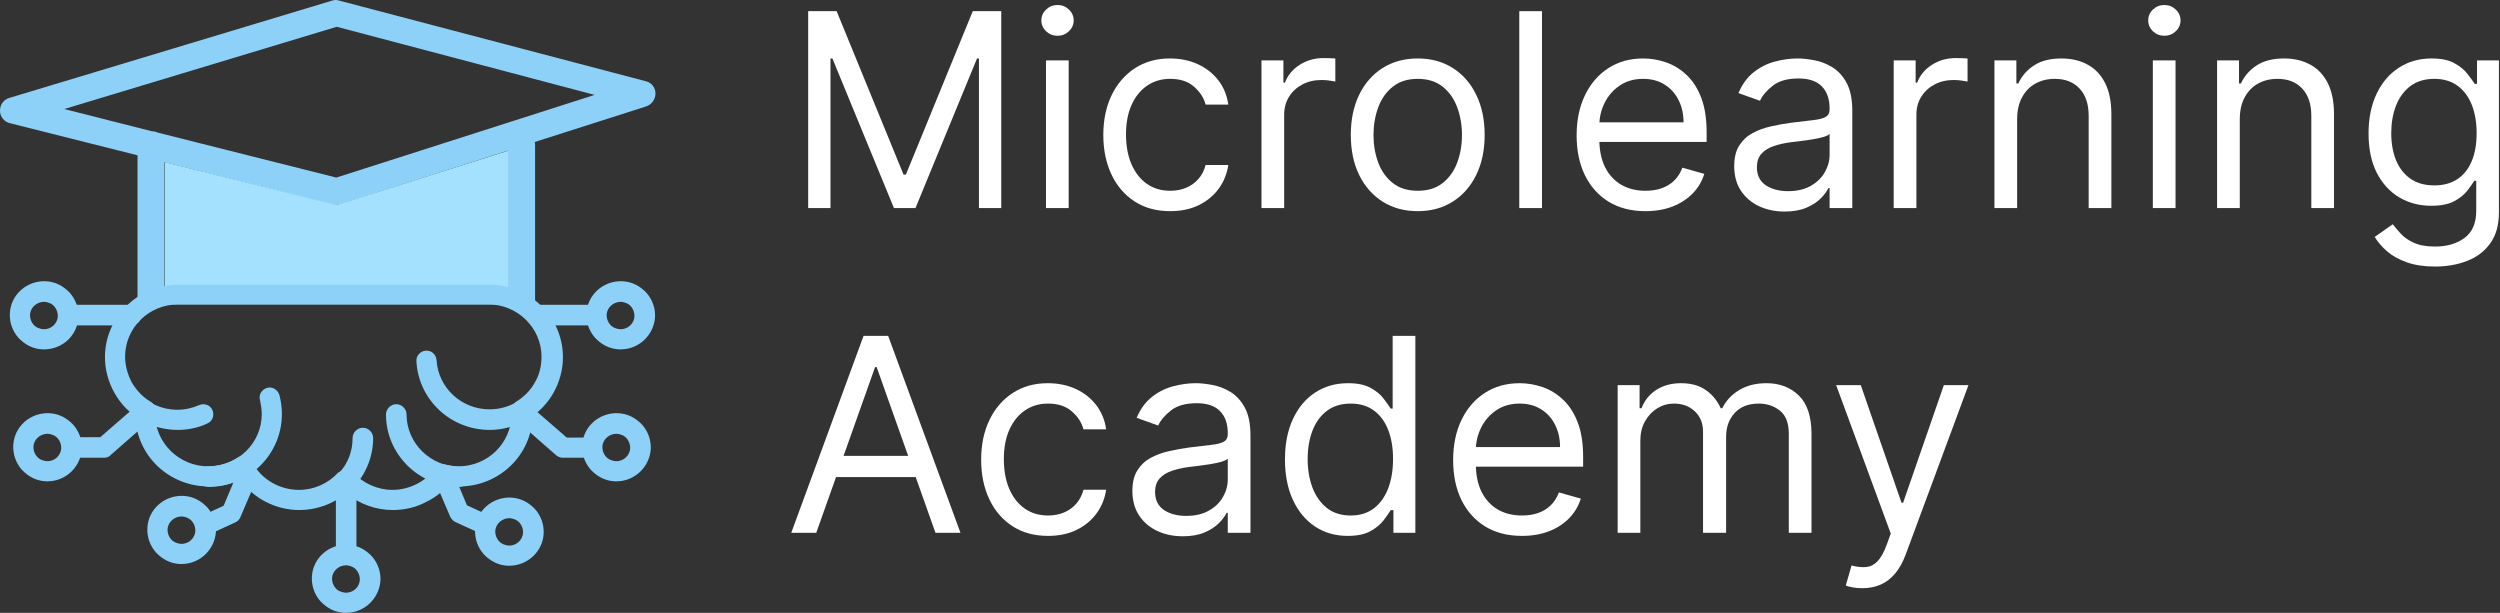 <svg width="514" height="126" viewBox="0 0 514 126" fill="none" xmlns="http://www.w3.org/2000/svg">
<rect x="0" y="0" width="514" height="126" fill="#333333" stroke="none"/>
<path d="M166.161 2.295H172.012L185.771 35.902H186.246L200.005 2.295H205.857V42.781H201.27V12.021H200.875L188.223 42.781H183.794L171.142 12.021H170.747V42.781H166.161V2.295Z" fill="white"/>
<path d="M215.054 42.781V12.416H219.719V42.781H215.054ZM217.426 7.355C216.517 7.355 215.733 7.046 215.074 6.426C214.428 5.807 214.105 5.062 214.105 4.192C214.105 3.323 214.428 2.578 215.074 1.959C215.733 1.339 216.517 1.029 217.426 1.029C218.336 1.029 219.113 1.339 219.759 1.959C220.418 2.578 220.747 3.323 220.747 4.192C220.747 5.062 220.418 5.807 219.759 6.426C219.113 7.046 218.336 7.355 217.426 7.355Z" fill="white"/>
<path d="M240.6 43.414C237.754 43.414 235.302 42.742 233.246 41.397C231.19 40.053 229.609 38.202 228.502 35.842C227.395 33.483 226.841 30.788 226.841 27.757C226.841 24.673 227.408 21.951 228.541 19.592C229.688 17.22 231.283 15.368 233.325 14.037C235.381 12.693 237.78 12.021 240.521 12.021C242.656 12.021 244.58 12.416 246.294 13.207C248.007 13.998 249.411 15.105 250.505 16.528C251.598 17.952 252.277 19.612 252.541 21.51H247.875C247.519 20.126 246.729 18.901 245.503 17.833C244.29 16.752 242.656 16.212 240.6 16.212C238.782 16.212 237.187 16.686 235.816 17.635C234.459 18.571 233.398 19.895 232.633 21.609C231.882 23.309 231.507 25.306 231.507 27.599C231.507 29.945 231.876 31.987 232.614 33.727C233.365 35.467 234.419 36.818 235.777 37.78C237.147 38.742 238.755 39.223 240.6 39.223C241.813 39.223 242.913 39.012 243.902 38.59C244.89 38.169 245.727 37.562 246.412 36.772C247.098 35.981 247.585 35.032 247.875 33.925H252.541C252.277 35.717 251.625 37.332 250.584 38.768C249.556 40.191 248.192 41.325 246.491 42.168C244.804 42.999 242.841 43.414 240.6 43.414Z" fill="white"/>
<path d="M259.361 42.781V12.416H263.868V17.003H264.185C264.738 15.5 265.74 14.281 267.189 13.345C268.639 12.41 270.273 11.942 272.092 11.942C272.435 11.942 272.863 11.948 273.377 11.962C273.891 11.975 274.28 11.995 274.543 12.021V16.765C274.385 16.726 274.023 16.667 273.456 16.587C272.903 16.495 272.316 16.449 271.697 16.449C270.221 16.449 268.903 16.759 267.743 17.378C266.596 17.985 265.687 18.828 265.015 19.909C264.356 20.976 264.026 22.195 264.026 23.566V42.781H259.361Z" fill="white"/>
<path d="M291.485 43.414C288.744 43.414 286.339 42.761 284.27 41.457C282.214 40.152 280.606 38.327 279.446 35.981C278.3 33.635 277.726 30.894 277.726 27.757C277.726 24.594 278.3 21.833 279.446 19.474C280.606 17.115 282.214 15.283 284.27 13.978C286.339 12.673 288.744 12.021 291.485 12.021C294.227 12.021 296.625 12.673 298.681 13.978C300.75 15.283 302.358 17.115 303.505 19.474C304.665 21.833 305.244 24.594 305.244 27.757C305.244 30.894 304.665 33.635 303.505 35.981C302.358 38.327 300.75 40.152 298.681 41.457C296.625 42.761 294.227 43.414 291.485 43.414ZM291.485 39.223C293.568 39.223 295.281 38.689 296.625 37.622C297.97 36.554 298.965 35.151 299.61 33.411C300.256 31.671 300.579 29.787 300.579 27.757C300.579 25.727 300.256 23.836 299.61 22.083C298.965 20.33 297.97 18.914 296.625 17.833C295.281 16.752 293.568 16.212 291.485 16.212C289.403 16.212 287.69 16.752 286.345 17.833C285.001 18.914 284.006 20.33 283.36 22.083C282.715 23.836 282.392 25.727 282.392 27.757C282.392 29.787 282.715 31.671 283.36 33.411C284.006 35.151 285.001 36.554 286.345 37.622C287.69 38.689 289.403 39.223 291.485 39.223Z" fill="white"/>
<path d="M317.032 2.295V42.781H312.366V2.295H317.032Z" fill="white"/>
<path d="M338.308 43.414C335.382 43.414 332.858 42.768 330.736 41.477C328.628 40.172 327 38.353 325.854 36.02C324.72 33.674 324.153 30.946 324.153 27.836C324.153 24.726 324.72 21.984 325.854 19.612C327 17.227 328.595 15.368 330.638 14.037C332.694 12.693 335.092 12.021 337.833 12.021C339.415 12.021 340.977 12.284 342.519 12.812C344.061 13.339 345.464 14.195 346.729 15.382C347.995 16.555 349.003 18.11 349.754 20.047C350.505 21.984 350.881 24.37 350.881 27.203V29.18H327.475V25.147H346.136C346.136 23.434 345.794 21.905 345.108 20.561C344.436 19.217 343.474 18.156 342.222 17.378C340.983 16.601 339.52 16.212 337.833 16.212C335.975 16.212 334.367 16.673 333.01 17.596C331.666 18.505 330.631 19.691 329.906 21.154C329.181 22.617 328.819 24.185 328.819 25.859V28.548C328.819 30.841 329.214 32.785 330.005 34.38C330.809 35.961 331.923 37.167 333.346 37.997C334.769 38.814 336.423 39.223 338.308 39.223C339.534 39.223 340.641 39.051 341.629 38.709C342.631 38.353 343.494 37.826 344.219 37.127C344.944 36.416 345.504 35.533 345.899 34.478L350.406 35.743C349.932 37.272 349.135 38.617 348.014 39.776C346.894 40.923 345.51 41.819 343.863 42.465C342.216 43.097 340.364 43.414 338.308 43.414Z" fill="white"/>
<path d="M366.913 43.493C364.989 43.493 363.243 43.13 361.675 42.406C360.106 41.668 358.861 40.607 357.938 39.223C357.016 37.826 356.555 36.139 356.555 34.162C356.555 32.422 356.897 31.012 357.583 29.931C358.268 28.838 359.184 27.981 360.33 27.361C361.477 26.742 362.742 26.281 364.126 25.978C365.523 25.661 366.927 25.411 368.337 25.227C370.182 24.989 371.678 24.811 372.824 24.693C373.984 24.561 374.828 24.343 375.355 24.04C375.895 23.737 376.165 23.21 376.165 22.459V22.301C376.165 20.35 375.631 18.835 374.564 17.754C373.51 16.673 371.908 16.133 369.76 16.133C367.533 16.133 365.787 16.62 364.521 17.596C363.256 18.571 362.367 19.612 361.853 20.719L357.424 19.138C358.215 17.293 359.269 15.856 360.587 14.828C361.918 13.787 363.368 13.062 364.937 12.653C366.518 12.232 368.073 12.021 369.602 12.021C370.577 12.021 371.697 12.139 372.963 12.377C374.241 12.601 375.473 13.069 376.659 13.78C377.859 14.492 378.854 15.566 379.645 17.003C380.435 18.439 380.831 20.363 380.831 22.775V42.781H376.165V38.669H375.928C375.612 39.328 375.085 40.033 374.347 40.785C373.608 41.536 372.627 42.175 371.401 42.702C370.175 43.229 368.679 43.493 366.913 43.493ZM367.625 39.302C369.47 39.302 371.025 38.94 372.291 38.215C373.569 37.49 374.531 36.554 375.177 35.407C375.836 34.261 376.165 33.055 376.165 31.79V27.52C375.968 27.757 375.533 27.974 374.861 28.172C374.202 28.357 373.437 28.521 372.567 28.666C371.711 28.798 370.874 28.917 370.057 29.022C369.253 29.114 368.6 29.194 368.1 29.259C366.887 29.418 365.754 29.674 364.699 30.03C363.658 30.373 362.815 30.894 362.169 31.592C361.536 32.277 361.22 33.213 361.22 34.399C361.22 36.02 361.82 37.246 363.019 38.076C364.231 38.893 365.767 39.302 367.625 39.302Z" fill="white"/>
<path d="M389.346 42.781V12.416H393.853V17.003H394.17C394.723 15.5 395.725 14.281 397.175 13.345C398.624 12.41 400.259 11.942 402.077 11.942C402.42 11.942 402.848 11.948 403.362 11.962C403.876 11.975 404.265 11.995 404.529 12.021V16.765C404.37 16.726 404.008 16.667 403.441 16.587C402.888 16.495 402.301 16.449 401.682 16.449C400.206 16.449 398.888 16.759 397.728 17.378C396.582 17.985 395.672 18.828 395 19.909C394.341 20.976 394.012 22.195 394.012 23.566V42.781H389.346Z" fill="white"/>
<path d="M414.724 24.515V42.781H410.059V12.416H414.566V17.161H414.962C415.673 15.619 416.754 14.38 418.204 13.444C419.653 12.495 421.525 12.021 423.818 12.021C425.874 12.021 427.673 12.443 429.215 13.286C430.757 14.116 431.956 15.382 432.813 17.082C433.67 18.769 434.098 20.904 434.098 23.487V42.781H429.432V23.803C429.432 21.418 428.813 19.559 427.574 18.228C426.335 16.884 424.635 16.212 422.474 16.212C420.985 16.212 419.653 16.535 418.48 17.181C417.321 17.826 416.405 18.769 415.733 20.008C415.06 21.246 414.724 22.749 414.724 24.515Z" fill="white"/>
<path d="M442.623 42.781V12.416H447.289V42.781H442.623ZM444.995 7.355C444.086 7.355 443.302 7.046 442.643 6.426C441.997 5.807 441.674 5.062 441.674 4.192C441.674 3.323 441.997 2.578 442.643 1.959C443.302 1.339 444.086 1.029 444.995 1.029C445.905 1.029 446.682 1.339 447.328 1.959C447.987 2.578 448.317 3.323 448.317 4.192C448.317 5.062 447.987 5.807 447.328 6.426C446.682 7.046 445.905 7.355 444.995 7.355Z" fill="white"/>
<path d="M460.499 24.515V42.781H455.834V12.416H460.341V17.161H460.736C461.448 15.619 462.529 14.38 463.979 13.444C465.428 12.495 467.3 12.021 469.593 12.021C471.649 12.021 473.448 12.443 474.99 13.286C476.532 14.116 477.731 15.382 478.588 17.082C479.444 18.769 479.873 20.904 479.873 23.487V42.781H475.207V23.803C475.207 21.418 474.588 19.559 473.349 18.228C472.11 16.884 470.41 16.212 468.249 16.212C466.759 16.212 465.428 16.535 464.255 17.181C463.095 17.826 462.18 18.769 461.507 20.008C460.835 21.246 460.499 22.749 460.499 24.515Z" fill="white"/>
<path d="M500.655 54.801C498.401 54.801 496.464 54.511 494.843 53.931C493.222 53.364 491.871 52.613 490.79 51.677C489.723 50.755 488.872 49.766 488.24 48.712L491.956 46.102C492.378 46.656 492.912 47.288 493.558 48C494.203 48.725 495.086 49.351 496.207 49.878C497.34 50.419 498.823 50.689 500.655 50.689C503.106 50.689 505.129 50.096 506.724 48.91C508.318 47.724 509.116 45.865 509.116 43.335V37.167H508.72C508.378 37.72 507.89 38.406 507.258 39.223C506.638 40.027 505.742 40.745 504.569 41.378C503.409 41.997 501.841 42.307 499.864 42.307C497.413 42.307 495.212 41.727 493.261 40.567C491.324 39.407 489.788 37.72 488.655 35.506C487.535 33.292 486.975 30.604 486.975 27.441C486.975 24.33 487.522 21.622 488.615 19.316C489.709 16.996 491.232 15.204 493.182 13.938C495.133 12.66 497.386 12.021 499.943 12.021C501.92 12.021 503.488 12.35 504.648 13.009C505.821 13.655 506.717 14.393 507.337 15.223C507.969 16.041 508.457 16.713 508.799 17.24H509.274V12.416H513.781V43.651C513.781 46.261 513.188 48.382 512.002 50.017C510.829 51.664 509.248 52.87 507.258 53.634C505.281 54.412 503.08 54.801 500.655 54.801ZM500.497 38.116C502.368 38.116 503.95 37.688 505.241 36.831C506.533 35.974 507.514 34.742 508.187 33.134C508.859 31.526 509.195 29.602 509.195 27.361C509.195 25.174 508.865 23.243 508.206 21.569C507.547 19.895 506.572 18.584 505.281 17.635C503.989 16.686 502.394 16.212 500.497 16.212C498.52 16.212 496.872 16.713 495.554 17.714C494.25 18.716 493.268 20.06 492.609 21.747C491.963 23.434 491.64 25.306 491.64 27.361C491.64 29.47 491.97 31.335 492.629 32.956C493.301 34.564 494.289 35.829 495.594 36.752C496.912 37.661 498.546 38.116 500.497 38.116Z" fill="white"/>
<path d="M167.821 109.547H162.681L177.547 69.06H182.608L197.474 109.547H192.335L180.236 75.465H179.92L167.821 109.547ZM169.719 93.732H190.437V98.081H169.719V93.732Z" fill="white"/>
<path d="M215.484 110.179C212.637 110.179 210.186 109.507 208.13 108.163C206.074 106.819 204.492 104.967 203.385 102.608C202.278 100.249 201.725 97.554 201.725 94.522C201.725 91.439 202.291 88.717 203.425 86.358C204.572 83.986 206.166 82.134 208.209 80.803C210.265 79.459 212.664 78.786 215.405 78.786C217.54 78.786 219.464 79.182 221.177 79.972C222.891 80.763 224.294 81.87 225.388 83.294C226.482 84.717 227.161 86.378 227.424 88.275H222.759C222.403 86.892 221.612 85.666 220.387 84.598C219.174 83.518 217.54 82.977 215.484 82.977C213.665 82.977 212.07 83.452 210.7 84.401C209.342 85.337 208.281 86.661 207.517 88.374C206.766 90.074 206.39 92.071 206.39 94.364C206.39 96.71 206.759 98.753 207.497 100.493C208.249 102.232 209.303 103.583 210.66 104.545C212.031 105.507 213.639 105.988 215.484 105.988C216.696 105.988 217.797 105.777 218.785 105.356C219.774 104.934 220.611 104.328 221.296 103.537C221.981 102.746 222.469 101.797 222.759 100.69H227.424C227.161 102.483 226.508 104.097 225.467 105.534C224.439 106.957 223.075 108.09 221.375 108.934C219.688 109.764 217.724 110.179 215.484 110.179Z" fill="white"/>
<path d="M243.18 110.258C241.256 110.258 239.51 109.896 237.941 109.171C236.373 108.433 235.128 107.372 234.205 105.988C233.282 104.591 232.821 102.904 232.821 100.928C232.821 99.188 233.164 97.778 233.849 96.697C234.535 95.603 235.45 94.746 236.597 94.127C237.744 93.508 239.009 93.046 240.393 92.743C241.79 92.427 243.193 92.177 244.603 91.992C246.449 91.755 247.944 91.577 249.091 91.458C250.251 91.326 251.094 91.109 251.621 90.806C252.162 90.503 252.432 89.976 252.432 89.224V89.066C252.432 87.116 251.898 85.6 250.831 84.519C249.776 83.439 248.175 82.898 246.027 82.898C243.8 82.898 242.053 83.386 240.788 84.361C239.523 85.337 238.633 86.378 238.119 87.485L233.691 85.903C234.482 84.058 235.536 82.622 236.854 81.594C238.185 80.552 239.635 79.828 241.203 79.419C242.785 78.997 244.34 78.786 245.869 78.786C246.844 78.786 247.964 78.905 249.229 79.142C250.508 79.366 251.74 79.834 252.926 80.546C254.125 81.257 255.12 82.332 255.911 83.768C256.702 85.205 257.097 87.129 257.097 89.541V109.547H252.432V105.435H252.195C251.878 106.094 251.351 106.799 250.613 107.55C249.875 108.301 248.893 108.94 247.668 109.468C246.442 109.995 244.946 110.258 243.18 110.258ZM243.892 106.067C245.737 106.067 247.292 105.705 248.557 104.98C249.836 104.255 250.798 103.32 251.443 102.173C252.102 101.026 252.432 99.82 252.432 98.555V94.285C252.234 94.522 251.799 94.74 251.127 94.938C250.468 95.122 249.704 95.287 248.834 95.432C247.977 95.564 247.14 95.682 246.323 95.788C245.519 95.88 244.867 95.959 244.366 96.025C243.154 96.183 242.02 96.44 240.966 96.796C239.925 97.138 239.081 97.659 238.436 98.358C237.803 99.043 237.487 99.979 237.487 101.165C237.487 102.786 238.086 104.011 239.286 104.842C240.498 105.659 242.033 106.067 243.892 106.067Z" fill="white"/>
<path d="M277.079 110.179C274.548 110.179 272.314 109.54 270.377 108.262C268.44 106.97 266.924 105.151 265.83 102.806C264.736 100.446 264.189 97.659 264.189 94.443C264.189 91.254 264.736 88.486 265.83 86.14C266.924 83.794 268.446 81.982 270.397 80.704C272.347 79.426 274.601 78.786 277.158 78.786C279.135 78.786 280.696 79.116 281.843 79.775C283.003 80.421 283.886 81.159 284.492 81.989C285.111 82.806 285.593 83.478 285.935 84.005H286.331V69.06H290.996V109.547H286.489V104.881H285.935C285.593 105.435 285.105 106.133 284.472 106.977C283.84 107.807 282.937 108.552 281.764 109.211C280.591 109.856 279.029 110.179 277.079 110.179ZM277.711 105.988C279.583 105.988 281.164 105.501 282.456 104.525C283.747 103.537 284.729 102.173 285.401 100.433C286.074 98.68 286.41 96.657 286.41 94.364C286.41 92.097 286.08 90.114 285.421 88.414C284.762 86.701 283.787 85.369 282.495 84.421C281.204 83.458 279.609 82.977 277.711 82.977C275.734 82.977 274.087 83.485 272.769 84.5C271.464 85.501 270.483 86.865 269.824 88.592C269.178 90.305 268.855 92.229 268.855 94.364C268.855 96.526 269.184 98.489 269.843 100.255C270.515 102.008 271.504 103.405 272.809 104.446C274.127 105.474 275.761 105.988 277.711 105.988Z" fill="white"/>
<path d="M312.92 110.179C309.994 110.179 307.47 109.534 305.348 108.242C303.24 106.937 301.612 105.119 300.465 102.786C299.332 100.44 298.765 97.712 298.765 94.602C298.765 91.491 299.332 88.75 300.465 86.378C301.612 83.992 303.207 82.134 305.249 80.803C307.305 79.459 309.704 78.786 312.445 78.786C314.027 78.786 315.588 79.05 317.13 79.577C318.672 80.104 320.076 80.961 321.341 82.147C322.606 83.32 323.615 84.875 324.366 86.813C325.117 88.75 325.493 91.135 325.493 93.969V95.946H302.086V91.913H320.748C320.748 90.2 320.405 88.671 319.72 87.326C319.048 85.982 318.086 84.921 316.834 84.144C315.595 83.366 314.132 82.977 312.445 82.977C310.587 82.977 308.979 83.439 307.622 84.361C306.277 85.271 305.243 86.457 304.518 87.92C303.793 89.382 303.431 90.951 303.431 92.625V95.313C303.431 97.606 303.826 99.55 304.617 101.145C305.421 102.726 306.534 103.932 307.958 104.763C309.381 105.58 311.035 105.988 312.92 105.988C314.145 105.988 315.252 105.817 316.241 105.474C317.242 105.119 318.106 104.591 318.831 103.893C319.555 103.181 320.116 102.298 320.511 101.244L325.018 102.509C324.544 104.038 323.746 105.382 322.626 106.542C321.506 107.688 320.122 108.585 318.475 109.23C316.827 109.863 314.976 110.179 312.92 110.179Z" fill="white"/>
<path d="M332.59 109.547V79.182H337.097V83.926H337.492C338.125 82.305 339.146 81.047 340.557 80.15C341.967 79.241 343.66 78.786 345.637 78.786C347.64 78.786 349.308 79.241 350.639 80.15C351.983 81.047 353.031 82.305 353.782 83.926H354.098C354.876 82.358 356.042 81.112 357.597 80.19C359.152 79.254 361.017 78.786 363.192 78.786C365.907 78.786 368.127 79.636 369.854 81.337C371.58 83.023 372.444 85.653 372.444 89.224V109.547H367.778V89.224C367.778 86.984 367.165 85.383 365.94 84.421C364.714 83.458 363.271 82.977 361.61 82.977C359.475 82.977 357.821 83.623 356.648 84.915C355.475 86.193 354.889 87.814 354.889 89.778V109.547H350.144V88.75C350.144 87.023 349.584 85.633 348.464 84.579C347.344 83.511 345.901 82.977 344.135 82.977C342.922 82.977 341.789 83.3 340.734 83.946C339.693 84.592 338.85 85.488 338.204 86.635C337.571 87.768 337.255 89.079 337.255 90.569V109.547H332.59Z" fill="white"/>
<path d="M382.892 120.934C382.101 120.934 381.396 120.868 380.776 120.736C380.157 120.617 379.729 120.499 379.491 120.38L380.677 116.268C381.811 116.558 382.812 116.664 383.682 116.584C384.552 116.505 385.323 116.117 385.995 115.418C386.681 114.733 387.307 113.619 387.873 112.077L388.743 109.705L377.514 79.182H382.575L390.957 103.379H391.274L399.656 79.182H404.716L391.827 113.975C391.247 115.543 390.529 116.841 389.672 117.869C388.816 118.911 387.821 119.682 386.687 120.182C385.567 120.683 384.302 120.934 382.892 120.934Z" fill="white"/>
<path fill-rule="evenodd" clip-rule="evenodd" d="M132.738 16.691L69.76 0.132C69.32 -0.044 68.791 -0.044 68.263 0.132L1.938 20.127C0.705 20.479 0 21.536 0 22.769C0 24.002 0.881 25.059 2.026 25.323L28.274 31.929V62.582H33.823V33.339L68.439 42.059C68.703 42.147 68.879 42.147 69.144 42.147C69.408 42.147 69.76 42.059 70.025 41.971L104.464 30.96V62.582H110.013V29.816C110.013 29.639 110.013 29.375 109.925 29.199L132.826 21.888C133.971 21.536 134.764 20.391 134.764 19.246C134.764 18.013 133.971 16.956 132.738 16.691ZM69.144 36.51L32.414 27.261C32.062 27.085 31.709 26.997 31.269 26.997L13.212 22.417L69.232 5.505L122.257 19.51L69.144 36.51Z" fill="#8ED1F8"/>
<path fill-rule="evenodd" clip-rule="evenodd" d="M33.911 33.339V62.582H104.552V30.961L69.232 42.147L33.911 33.339Z" fill="url(#paint0_linear_44_2814)"/>
<path fill-rule="evenodd" clip-rule="evenodd" d="M80.77 104.861C77.247 104.861 73.9 103.627 71.169 101.425C68.439 103.627 65.092 104.861 61.569 104.861C56.636 104.861 52.144 102.482 49.325 98.607C47.388 99.576 45.185 100.016 42.895 100.016C34.704 100.016 28.01 93.586 27.834 85.571C26.072 84.338 24.663 82.752 23.606 80.902C22.284 78.612 21.58 76.058 21.58 73.415C21.58 65.224 28.362 58.53 36.642 58.53H100.677C108.956 58.53 115.738 65.224 115.738 73.415C115.738 76.058 115.034 78.612 113.713 80.902C112.656 82.752 111.158 84.338 109.485 85.571C109.309 93.586 102.614 100.016 94.423 100.016C93.63 100.016 92.837 99.928 92.045 99.84C90.811 101.249 89.314 102.394 87.641 103.187C85.527 104.332 83.148 104.861 80.77 104.861ZM71.169 96.581C71.786 96.581 72.314 96.845 72.667 97.197C74.693 99.4 77.688 100.721 80.682 100.721C84.117 100.721 87.465 99.047 89.49 96.317C90.019 95.7 90.811 95.348 91.604 95.524C92.485 95.7 93.366 95.876 94.247 95.876C100.324 95.876 105.169 91.032 105.169 85.13C105.169 84.954 105.169 84.778 105.169 84.514C105.169 83.721 105.521 83.016 106.138 82.576C107.723 81.607 109.044 80.286 109.925 78.7C110.894 77.115 111.334 75.265 111.334 73.328C111.334 67.426 106.402 62.582 100.412 62.582H36.642C30.564 62.582 25.72 67.426 25.72 73.328C25.72 75.177 26.248 77.027 27.129 78.7C28.098 80.286 29.331 81.607 30.916 82.576C31.533 82.928 31.973 83.721 31.885 84.514C31.885 84.69 31.885 84.866 31.885 85.13C31.885 91.032 36.818 95.876 42.807 95.876C44.921 95.876 47.035 95.26 48.797 94.115C49.325 93.762 49.854 93.674 50.47 93.85C51.087 94.026 51.527 94.379 51.792 94.907C53.641 98.519 57.429 100.721 61.48 100.721C64.563 100.721 67.47 99.4 69.496 97.197C70.024 96.845 70.641 96.581 71.169 96.581Z" fill="#8ED1F8"/>
<path fill-rule="evenodd" clip-rule="evenodd" d="M42.895 100.104C41.75 100.104 40.781 99.135 40.781 97.99C40.781 96.845 41.75 95.876 42.895 95.876C48.973 95.876 53.817 91.032 53.817 85.13C53.817 84.161 53.641 83.192 53.465 82.312C53.113 81.166 53.817 80.109 54.874 79.757C55.931 79.405 57.076 80.109 57.429 81.166C57.781 82.488 57.957 83.809 57.957 85.13C57.957 93.41 51.175 100.104 42.895 100.104Z" fill="#8ED1F8"/>
<path fill-rule="evenodd" clip-rule="evenodd" d="M100.677 88.389C92.661 88.389 86.055 82.224 85.615 74.296C85.527 73.151 86.407 72.182 87.552 72.094C88.698 72.006 89.666 72.887 89.754 74.032C90.107 79.757 94.863 84.161 100.677 84.161C102.614 84.161 104.552 83.633 106.226 82.664C107.195 82.047 108.516 82.488 109.044 83.457C109.661 84.426 109.22 85.747 108.252 86.275C105.961 87.685 103.319 88.389 100.677 88.389Z" fill="#8ED1F8"/>
<path fill-rule="evenodd" clip-rule="evenodd" d="M94.423 100.104C86.143 100.104 79.361 93.41 79.361 85.218C79.361 84.073 80.33 83.104 81.475 83.104C82.62 83.104 83.589 84.073 83.589 85.218C83.589 91.12 88.522 95.964 94.511 95.964C95.656 95.964 96.625 96.933 96.625 98.078C96.537 99.135 95.568 100.104 94.423 100.104Z" fill="#8ED1F8"/>
<path fill-rule="evenodd" clip-rule="evenodd" d="M71.169 100.721C70.641 100.721 70.201 100.544 69.76 100.192C68.967 99.399 68.879 98.078 69.672 97.285C71.522 95.348 72.491 92.793 72.491 90.063C72.491 88.918 73.46 87.949 74.605 87.949C75.75 87.949 76.719 88.918 76.719 90.063C76.719 93.762 75.309 97.374 72.755 100.104C72.226 100.456 71.698 100.721 71.169 100.721Z" fill="#8ED1F8"/>
<path fill-rule="evenodd" clip-rule="evenodd" d="M36.553 88.389C33.823 88.389 31.269 87.684 28.89 86.363C27.922 85.747 27.569 84.514 28.098 83.545C28.714 82.576 29.947 82.224 30.916 82.752C32.59 83.721 34.528 84.249 36.465 84.249C38.051 84.249 39.548 83.897 40.958 83.28C42.014 82.84 43.248 83.28 43.688 84.337C44.129 85.394 43.688 86.627 42.631 87.068C40.781 87.949 38.667 88.389 36.553 88.389Z" fill="#8ED1F8"/>
<path fill-rule="evenodd" clip-rule="evenodd" d="M122.433 66.898H110.189C109.044 66.898 108.075 65.929 108.075 64.784C108.075 63.639 109.044 62.67 110.189 62.67H122.433C123.578 62.67 124.547 63.639 124.547 64.784C124.547 66.017 123.578 66.898 122.433 66.898Z" fill="#8ED1F8"/>
<path fill-rule="evenodd" clip-rule="evenodd" d="M127.63 71.83C127.541 71.83 127.365 71.83 127.277 71.83C125.339 71.742 123.666 70.861 122.345 69.452C121.112 68.043 120.495 66.281 120.583 64.431C120.759 60.556 124.106 57.649 127.982 57.825C129.92 57.913 131.593 58.794 132.914 60.203C134.148 61.613 134.764 63.374 134.676 65.224C134.412 68.923 131.329 71.83 127.63 71.83ZM127.63 62.053C126.132 62.053 124.811 63.198 124.723 64.695C124.723 65.4 124.899 66.105 125.427 66.721C125.956 67.338 126.661 67.602 127.453 67.69C129.039 67.778 130.36 66.545 130.448 65.048C130.448 64.343 130.272 63.639 129.743 63.022C129.215 62.405 128.51 62.141 127.718 62.053C127.718 62.053 127.718 62.053 127.63 62.053Z" fill="#8ED1F8"/>
<path fill-rule="evenodd" clip-rule="evenodd" d="M21.404 94.115H15.502C14.357 94.115 13.388 93.146 13.388 92.001C13.388 90.856 14.357 89.887 15.502 89.887H20.611L28.626 82.928C29.507 82.135 30.74 82.312 31.533 83.104C32.326 83.985 32.15 85.218 31.357 86.011L22.813 93.498C22.461 93.938 21.932 94.115 21.404 94.115Z" fill="#8ED1F8"/>
<path fill-rule="evenodd" clip-rule="evenodd" d="M9.777 98.959C9.689 98.959 9.513 98.959 9.425 98.959C7.487 98.871 5.813 97.99 4.492 96.581C3.259 95.172 2.642 93.41 2.73 91.56C2.907 87.685 6.254 84.778 10.129 84.954C12.067 85.042 13.741 85.923 15.062 87.332C16.295 88.742 16.912 90.503 16.823 92.353C16.559 96.052 13.476 98.959 9.777 98.959ZM9.777 89.182C8.28 89.182 6.958 90.327 6.87 91.824C6.87 92.529 7.046 93.234 7.575 93.85C8.103 94.467 8.808 94.731 9.601 94.819C11.186 94.907 12.508 93.674 12.595 92.177C12.595 91.472 12.419 90.767 11.891 90.151C11.362 89.534 10.658 89.27 9.865 89.182H9.777Z" fill="#8ED1F8"/>
<path fill-rule="evenodd" clip-rule="evenodd" d="M121.64 94.115H115.738C115.21 94.115 114.77 93.939 114.329 93.586L105.785 86.099C104.904 85.306 104.816 84.073 105.609 83.193C106.314 82.312 107.635 82.224 108.516 83.016L116.531 89.975H121.64C122.785 89.975 123.754 90.944 123.754 92.089C123.754 93.146 122.873 94.115 121.64 94.115Z" fill="#8ED1F8"/>
<path fill-rule="evenodd" clip-rule="evenodd" d="M126.749 98.959C126.661 98.959 126.484 98.959 126.396 98.959C124.459 98.871 122.785 97.99 121.464 96.581C120.231 95.172 119.614 93.41 119.702 91.56C119.878 87.685 123.225 84.778 127.101 84.954C129.039 85.042 130.712 85.923 132.034 87.332C133.267 88.742 133.883 90.503 133.795 92.353C133.531 96.052 130.448 98.959 126.749 98.959ZM126.749 89.182C125.251 89.182 123.93 90.327 123.842 91.825C123.842 92.529 124.018 93.234 124.547 93.85C125.075 94.467 125.78 94.731 126.573 94.819C128.158 94.907 129.479 93.674 129.567 92.177C129.567 91.472 129.391 90.768 128.863 90.151C128.334 89.534 127.63 89.27 126.837 89.182H126.749Z" fill="#8ED1F8"/>
<path fill-rule="evenodd" clip-rule="evenodd" d="M99.884 109.969C99.62 109.969 99.267 109.881 99.003 109.793L93.63 107.327C93.19 107.151 92.837 106.71 92.573 106.27L89.226 98.431C88.786 97.374 89.226 96.141 90.283 95.7C91.34 95.26 92.573 95.7 93.013 96.757L96.008 103.892L100.588 106.006C101.645 106.446 102.086 107.767 101.557 108.736C101.469 109.529 100.677 109.969 99.884 109.969Z" fill="#8ED1F8"/>
<path fill-rule="evenodd" clip-rule="evenodd" d="M104.728 116.311C104.64 116.311 104.464 116.311 104.376 116.311C102.438 116.223 100.764 115.342 99.443 113.933C98.21 112.524 97.594 110.762 97.682 108.912C97.858 105.037 101.205 102.13 105.08 102.306C107.018 102.394 108.692 103.275 110.013 104.684C111.246 106.094 111.863 107.855 111.775 109.705C111.598 113.404 108.427 116.311 104.728 116.311ZM104.728 106.534C103.231 106.534 101.909 107.679 101.821 109.177C101.821 109.881 101.998 110.586 102.526 111.202C103.055 111.819 103.759 112.083 104.552 112.171C106.137 112.259 107.459 111.026 107.547 109.529C107.547 108.824 107.371 108.12 106.842 107.503C106.314 106.886 105.609 106.622 104.816 106.534C104.816 106.534 104.816 106.534 104.728 106.534Z" fill="#8ED1F8"/>
<path fill-rule="evenodd" clip-rule="evenodd" d="M42.279 109.969C41.486 109.969 40.782 109.529 40.429 108.824C39.989 107.767 40.429 106.534 41.398 106.094L45.978 103.98L48.973 96.845C49.413 95.788 50.647 95.26 51.703 95.788C52.761 96.229 53.289 97.462 52.761 98.519L49.413 106.358C49.237 106.798 48.797 107.239 48.356 107.415L42.983 109.881C42.895 109.881 42.631 109.969 42.279 109.969Z" fill="#8ED1F8"/>
<path fill-rule="evenodd" clip-rule="evenodd" d="M37.346 115.959C37.258 115.959 37.082 115.959 36.994 115.959C35.056 115.871 33.383 114.99 32.061 113.581C30.828 112.171 30.212 110.41 30.3 108.56C30.476 104.684 33.823 101.778 37.699 101.954C39.636 102.042 41.31 102.923 42.631 104.332C43.864 105.741 44.481 107.503 44.393 109.353C44.129 113.052 41.046 115.959 37.346 115.959ZM37.346 106.182C35.849 106.182 34.528 107.327 34.44 108.824C34.44 109.529 34.616 110.234 35.144 110.85C35.673 111.467 36.377 111.731 37.17 111.819C38.755 111.907 40.077 110.674 40.165 109.177C40.165 108.472 39.989 107.767 39.46 107.151C38.932 106.534 38.227 106.27 37.434 106.182H37.346Z" fill="#8ED1F8"/>
<path fill-rule="evenodd" clip-rule="evenodd" d="M71.169 115.695C70.024 115.695 69.055 114.726 69.055 113.581V99.488C69.055 98.343 70.024 97.374 71.169 97.374C72.314 97.374 73.283 98.343 73.283 99.488V113.669C73.195 114.814 72.314 115.695 71.169 115.695Z" fill="#8ED1F8"/>
<path fill-rule="evenodd" clip-rule="evenodd" d="M71.169 126C71.081 126 70.905 126 70.817 126C68.879 125.912 67.206 125.031 65.885 123.622C64.651 122.213 64.035 120.451 64.123 118.601C64.299 114.726 67.646 111.819 71.522 111.995C73.46 112.083 75.133 112.964 76.454 114.373C77.687 115.783 78.304 117.544 78.216 119.394C77.952 123.093 74.869 126 71.169 126ZM71.169 116.223C69.672 116.223 68.351 117.368 68.263 118.865C68.263 119.57 68.439 120.275 68.967 120.891C69.496 121.508 70.201 121.772 70.993 121.86C72.579 121.948 73.9 120.715 73.988 119.218C73.988 118.513 73.812 117.808 73.283 117.192C72.755 116.575 72.05 116.311 71.257 116.223C71.257 116.223 71.257 116.223 71.169 116.223Z" fill="#8ED1F8"/>
<path fill-rule="evenodd" clip-rule="evenodd" d="M26.953 66.898H14.709C13.564 66.898 12.595 65.929 12.595 64.784C12.595 63.639 13.564 62.67 14.709 62.67H26.953C28.098 62.67 29.067 63.639 29.067 64.784C29.067 66.017 28.098 66.898 26.953 66.898Z" fill="#8ED1F8"/>
<path fill-rule="evenodd" clip-rule="evenodd" d="M9.072 71.83C8.984 71.83 8.808 71.83 8.72 71.83C6.782 71.742 5.109 70.861 3.787 69.452C2.554 68.043 1.938 66.281 2.026 64.431C2.202 60.556 5.549 57.649 9.425 57.825C11.362 57.913 13.036 58.794 14.357 60.203C15.59 61.613 16.207 63.374 16.119 65.224C15.943 68.923 12.86 71.83 9.072 71.83ZM9.072 62.053C7.575 62.053 6.254 63.198 6.166 64.695C6.166 65.4 6.342 66.105 6.87 66.721C7.399 67.338 8.103 67.602 8.896 67.69C10.482 67.778 11.803 66.545 11.891 65.048C11.891 64.343 11.715 63.639 11.186 63.022C10.658 62.405 9.953 62.141 9.16 62.053C9.248 62.053 9.16 62.053 9.072 62.053Z" fill="#8ED1F8"/>
<defs>
<linearGradient id="paint0_linear_44_2814" x1="33.931" y1="46.774" x2="104.519" y2="46.774" gradientUnits="userSpaceOnUse">
<stop offset="0.5" stop-color="#A4E1FF"/>
</linearGradient>
</defs>
</svg>
